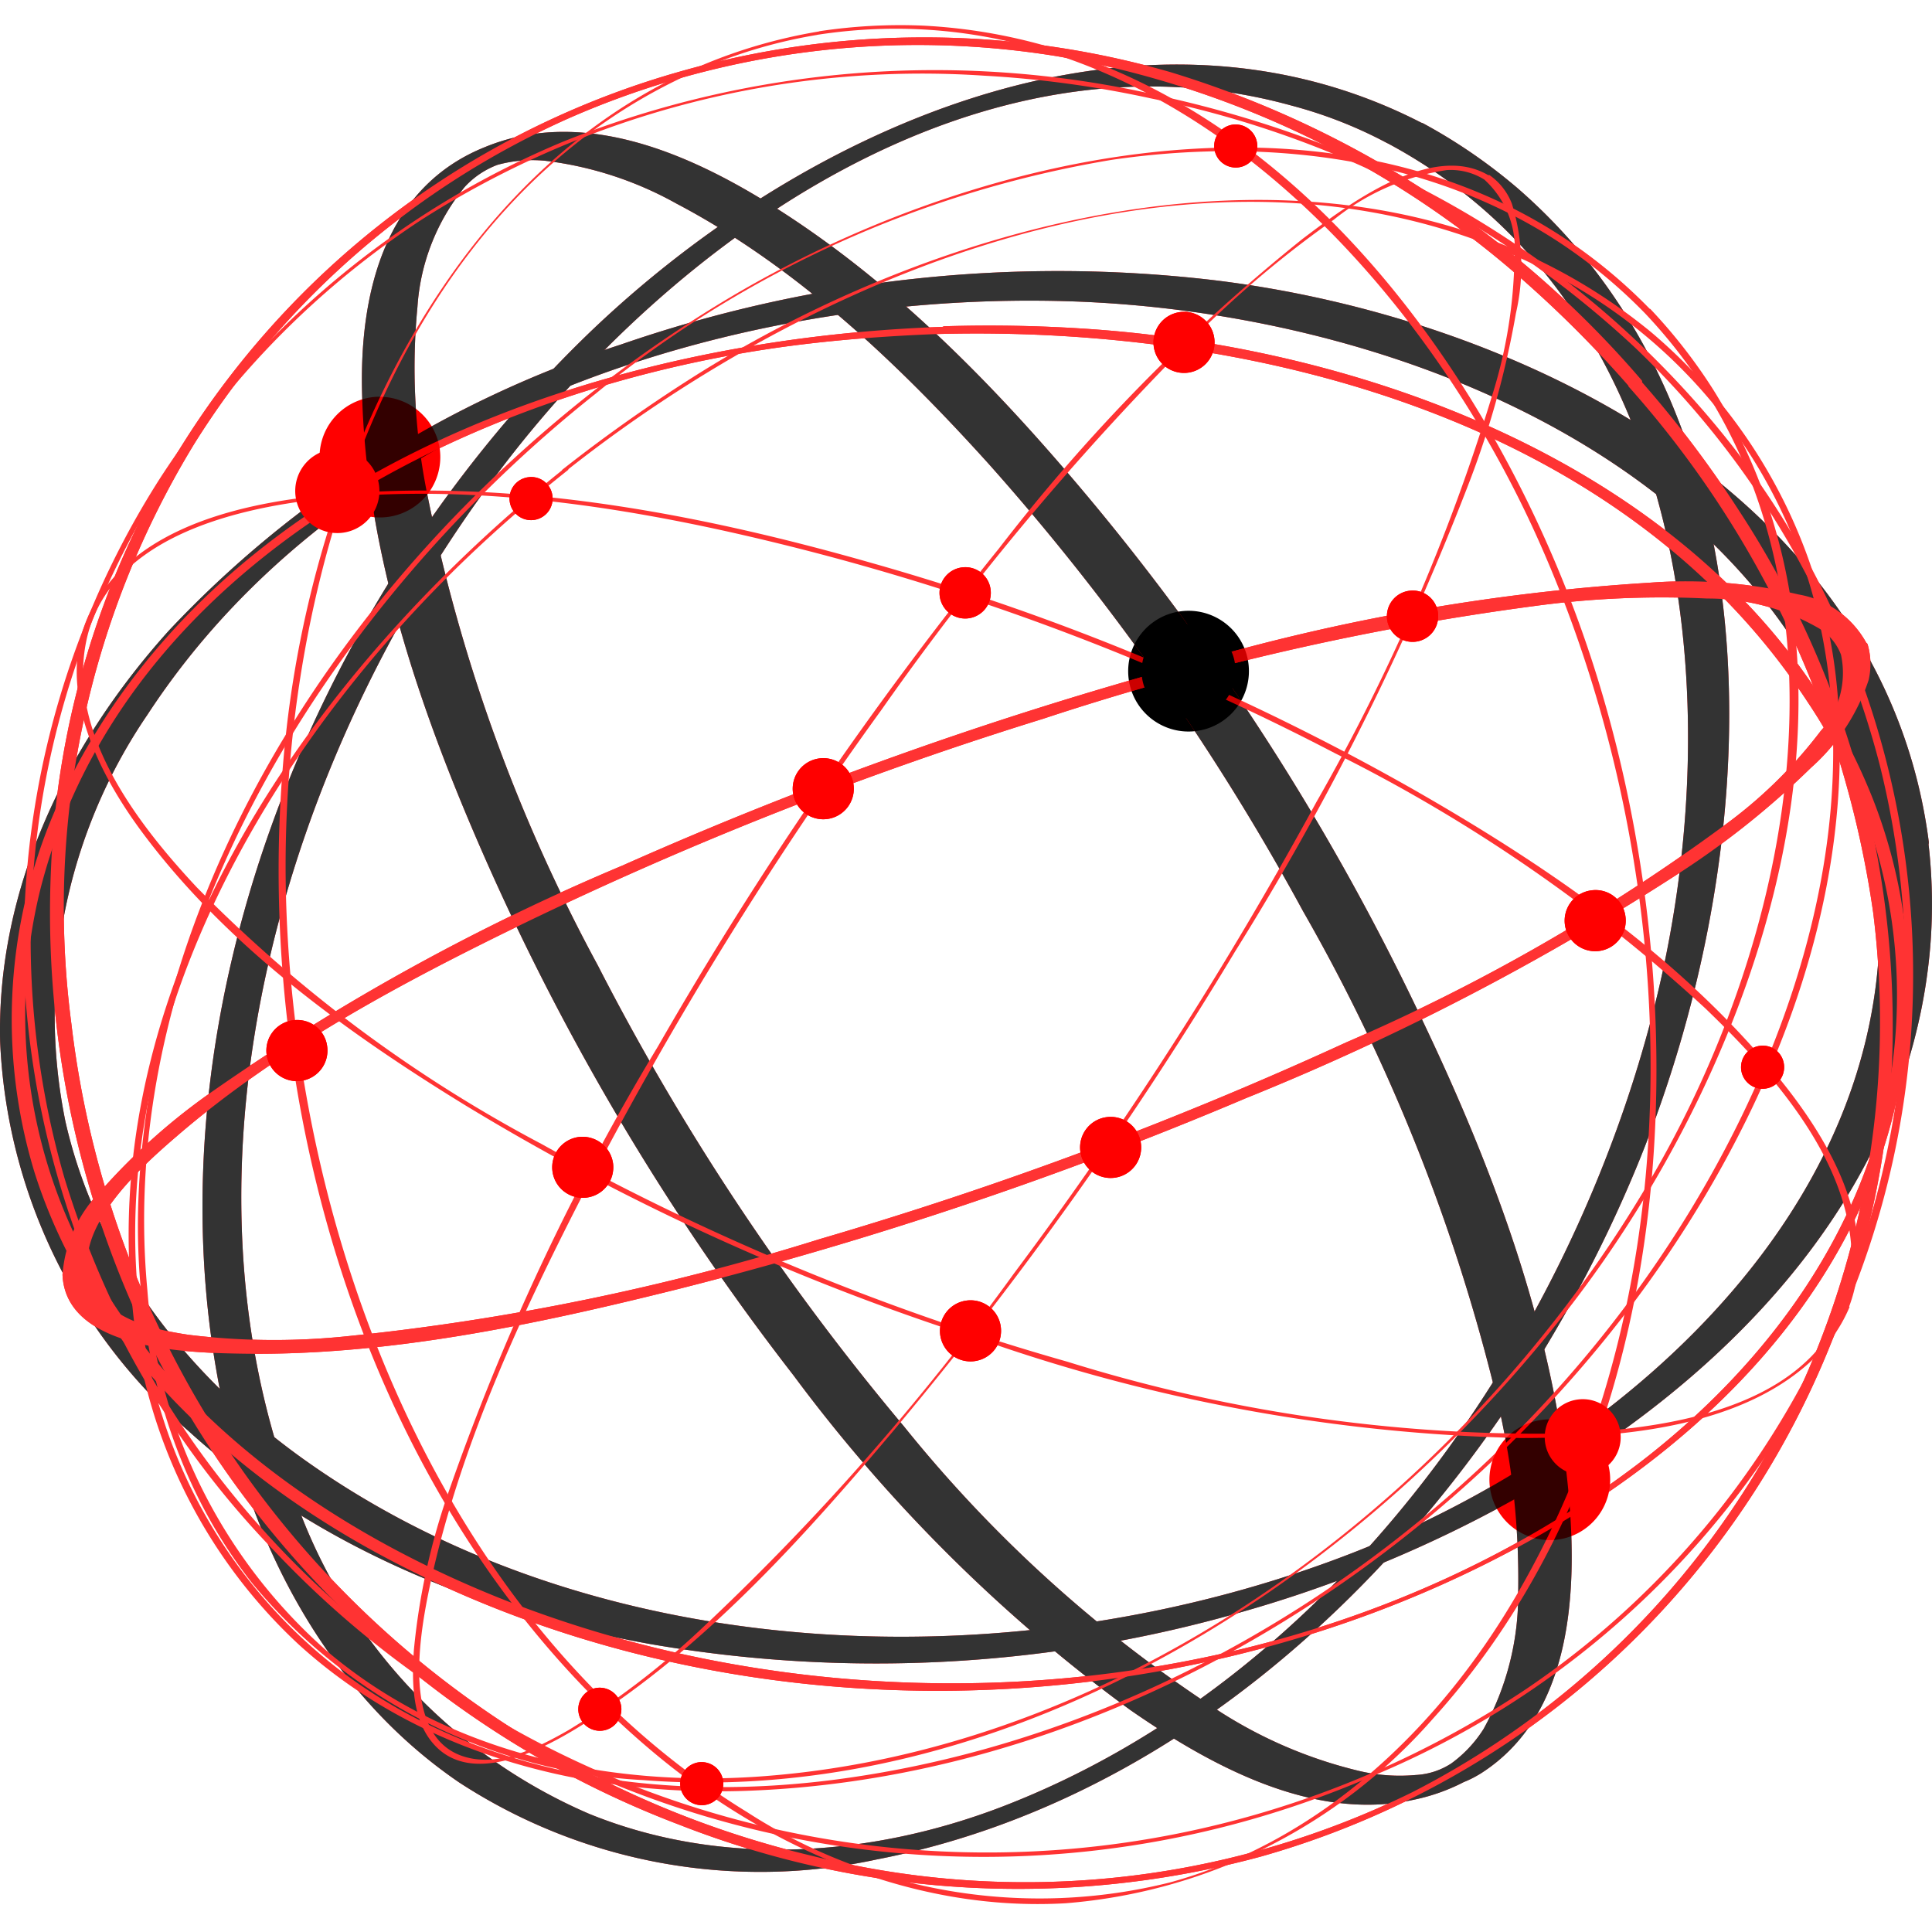 <?xml version="1.0" encoding="utf-8"?>
<svg height="80" viewBox="0 0 80 80" width="80" xmlns="http://www.w3.org/2000/svg"><g fill="#f00"><path d="m197.475 192.662a1.265 1.265 0 1 1 -1.414-1.1 1.262 1.262 0 0 1 1.414 1.1z" transform="translate(-162.13 -160.158)"/><path d="m226.375 299.062a1.265 1.265 0 1 1 -1.414-1.1 1.262 1.262 0 0 1 1.414 1.1z" transform="translate(-184.933 -244.109)"/><path d="m225.885 154.988a1.062 1.062 0 1 1 -1.182-.928 1.053 1.053 0 0 1 1.182.928z" transform="translate(-184.865 -130.565)"/><path d="m313.685 159.6a1.062 1.062 0 1 1 -1.182-.928 1.053 1.053 0 0 1 1.182.928z" transform="translate(-254.14 -134.21)"/><path d="m253.875 263.062a1.265 1.265 0 1 1 -1.414-1.1 1.262 1.262 0 0 1 1.414 1.1z" transform="translate(-206.631 -215.704)"/><path d="m268.275 105.062a1.265 1.265 0 1 1 -1.414-1.1 1.262 1.262 0 0 1 1.414 1.1z" transform="translate(-217.992 -91.04)"/><path d="m94.175 244.045a1.265 1.265 0 1 1 -1.414-1.1 1.247 1.247 0 0 1 1.414 1.1z" transform="translate(-80.625 -200.697)"/><path d="m154.645 374.754a.892.892 0 1 1 -.992-.781.9.9 0 0 1 .992.781z" transform="translate(-128.921 -304.083)"/><path d="m141.145 137.152a.892.892 0 1 1 -.992-.781.882.882 0 0 1 .992.781z" transform="translate(-118.269 -116.611)"/><path d="m382.845 248.752a.892.892 0 1 1 -.992-.781.882.882 0 0 1 .992.781z" transform="translate(-308.974 -204.665)"/><path d="m174.645 389.354a.892.892 0 1 1 -.992-.781.9.9 0 0 1 .992.781z" transform="translate(-144.701 -315.602)"/><path d="m279.445 67.954a.892.892 0 1 1 -.992-.781.9.9 0 0 1 .992.781z" transform="translate(-227.39 -62.013)"/><path d="m150.275 266.963a1.265 1.265 0 1 1 -1.414-1.1 1.277 1.277 0 0 1 1.414 1.1z" transform="translate(-124.889 -218.783)"/><path d="m348.975 218.545a1.265 1.265 0 1 1 -1.414-1.1 1.247 1.247 0 0 1 1.414 1.1z" transform="translate(-281.666 -180.577)"/><path d="m107.087 122.8a2.5 2.5 0 1 1 -2.785-2.173 2.522 2.522 0 0 1 2.785 2.173z" transform="translate(-88.874 -104.182)"/><path d="m336.687 323.5a2.5 2.5 0 1 1 -2.785-2.173 2.5 2.5 0 0 1 2.785 2.173z" transform="translate(-270.032 -262.536)"/></g><path d="m265.787 164.8a2.5 2.5 0 1 1 -2.787-2.171 2.5 2.5 0 0 1 2.787 2.171z" transform="translate(-214.091 -137.319)"/><g opacity=".8" transform="translate(0 1.047)"><path d="m117.065 120.417c1.6 13.566-10.169 24.094-21.731 28.588-13.545 5.254-30.7 4.853-42.914-3.566-4.979-3.418-8.988-8.355-10.338-14.326a22.052 22.052 0 0 1 3.4-16.837c8.06-12.343 24.179-17.6 38.336-17.111 12.617.443 27.85 6.119 32.3 19.094a23.27 23.27 0 0 1 .949 4.156c.063.506 2.258-.148 2.173-.886-1.84-14.24-16.797-21.709-29.646-23.249a55.38 55.38 0 0 0 -24.538 2.68 44.337 44.337 0 0 0 -18.692 11.84c-4.2 4.663-7.131 10.634-6.984 17.005a22.606 22.606 0 0 0 7.785 16.119c5.275 4.81 12.195 7.6 19.157 8.84a54.821 54.821 0 0 0 24.538-1.35c12.7-3.608 27.217-13.1 28.441-27.512a21.8 21.8 0 0 0 -.084-4.388c-.042-.448-2.237.164-2.152.903z" fill="#f00" transform="translate(-39.375 -85.731)"/><path d="m155.534 136.168a2.962 2.962 0 0 1 -1.519.506 7.282 7.282 0 0 1 -2.342-.169 18.772 18.772 0 0 1 -5.718-2.426 55.628 55.628 0 0 1 -13.123-11.836 102.117 102.117 0 0 1 -12.68-19.094 69.61 69.61 0 0 1 -7.11-19.748 26.4 26.4 0 0 1 -.359-7.511 8.76 8.76 0 0 1 1.962-4.979 3.513 3.513 0 0 1 1.355-.911 5.463 5.463 0 0 1 1.962-.169 14.756 14.756 0 0 1 5.443 1.772c4.979 2.616 9.2 6.646 12.933 10.781a98.3 98.3 0 0 1 13.018 18.524 76.851 76.851 0 0 1 8 20.086 31.883 31.883 0 0 1 .907 8.123 11.441 11.441 0 0 1 -1.435 5.654 5.214 5.214 0 0 1 -1.5 1.54c-.316.19-.591.549-.148.738.422.19 1.2-.232 1.54-.443 3.734-2.384 3.988-7.384 3.65-11.372-.612-7.068-3.249-13.967-6.308-20.3a101.3 101.3 0 0 0 -13.292-20.8c-3.988-4.81-8.5-9.494-13.883-12.743-3.355-2.025-7.532-3.713-11.393-2.131-4.135 1.646-5.19 5.992-5.106 10.064.127 6.625 2.384 13.208 5.021 19.221a102.36 102.36 0 0 0 12.849 21.584 65.613 65.613 0 0 0 13.925 13.841c3.312 2.3 7.574 4.642 11.731 3.734a8.033 8.033 0 0 0 2.553-.992c.253-.169.823-.464.549-.823-.259-.289-1.25.131-1.482.279z" fill="#f00" transform="translate(-95.398 -64.222)"/><path d="m128.168 58.633c12.617 6.73 14.22 23.251 11.077 35.741-3.5 13.9-13.25 27.85-27.006 33.146-5.443 2.089-11.625 2.532-17.111.3a22.228 22.228 0 0 1 -12.089-12.807c-5.528-14.094-.506-30.93 8.207-42.577 7.342-9.832 20.044-18.9 32.935-15.36a18.411 18.411 0 0 1 3.988 1.561c.464.232 1.857-.612 1.5-.8-11.984-6.224-26.12.359-34.939 9.051-11.038 10.881-17.958 27.866-14.878 43.436 1.266 6.351 4.452 12.49 9.9 16.2a22.832 22.832 0 0 0 17.28 3.186c14.537-2.827 25.846-15.254 31.373-28.441 5.317-12.68 6.583-30.846-4.832-40.762a22.461 22.461 0 0 0 -3.9-2.68c-.45-.249-1.864.616-1.505.806z" fill="#f00" transform="translate(-70.733 -53.76)"/><path d="m125.243 159.958a3.6 3.6 0 0 1 -.844 3.144 19.121 19.121 0 0 1 -4.072 3.967 79.608 79.608 0 0 1 -15.571 8.925 160.108 160.108 0 0 1 -21.795 8.144 99.112 99.112 0 0 1 -19.622 4.03 29.289 29.289 0 0 1 -6.519-.063c-1.266-.19-2.848-.527-3.692-1.582-1.814-2.279 1.73-5.38 3.228-6.667 4.241-3.65 9.368-6.372 14.368-8.8a153.9 153.9 0 0 1 21.478-8.46 111.456 111.456 0 0 1 20.3-4.663 39.135 39.135 0 0 1 7.195-.316 9.151 9.151 0 0 1 4.536 1.181 2.178 2.178 0 0 1 1.013 1.16c.105.3 1.2-.127 1.076-.443a3.986 3.986 0 0 0 -2.848-2.068 20.137 20.137 0 0 0 -6.161-.485 86.218 86.218 0 0 0 -19.221 3.4 163.007 163.007 0 0 0 -23.314 8.313 91.434 91.434 0 0 0 -16.9 9.3 26.066 26.066 0 0 0 -4.7 4.177 5.485 5.485 0 0 0 -1.582 3.46c.127 3.08 5.085 3.228 7.237 3.27 6.14.127 12.364-1.2 18.292-2.68a161.349 161.349 0 0 0 23.462-7.891 105.762 105.762 0 0 0 17.955-9.326 34.948 34.948 0 0 0 5.458-4.365 8.34 8.34 0 0 0 2.384-3.629 2.916 2.916 0 0 0 -.042-1.477c-.108-.295-1.205.127-1.099.444z" fill="#f00" transform="translate(-49.008 -133.88)"/><path d="m79.991 107.012c13.187-.359 28.42 3.566 36.057 15.254a21.76 21.76 0 0 1 3.5 14.98c-.971 6.773-5.211 12.49-10.549 16.562-13.039 9.9-31.711 11.541-46.733 5.7-6.646-2.6-13.018-6.815-16.794-13a21.467 21.467 0 0 1 -2.6-16.562c3.481-13.5 17.87-20.592 30.614-22.385 2.152-.3 4.325-.464 6.5-.549.148 0 .612-.316.316-.3-13.672.443-29.538 5.633-36.184 18.651a21.761 21.761 0 0 0 -1.5 16.372c2.194 6.92 7.722 12.174 13.925 15.613 14.22 7.849 32.682 7.68 46.986.169 6.308-3.291 12.111-8.271 14.959-14.938a21.507 21.507 0 0 0 .253-16.309c-5-12.617-19.368-18.44-31.985-19.432a60.348 60.348 0 0 0 -6.477-.148c-.119.027-.579.343-.288.322z" fill="#f00" transform="translate(-41.186 -94.227)"/><path d="m114.558 64.533a41.524 41.524 0 0 1 10.127 21.774 36.436 36.436 0 0 1 -3.734 21.183 35.514 35.514 0 0 1 -15.36 15.254 36.284 36.284 0 0 1 -24.812 2.637 40.252 40.252 0 0 1 -30.7-34.454 36.838 36.838 0 0 1 5.106-24.052 35.154 35.154 0 0 1 15.465-13.44 35.932 35.932 0 0 1 20.276-2.574 39.418 39.418 0 0 1 19.453 9.431 47.309 47.309 0 0 1 4.22 4.262c.105.105.612-.127.506-.274a41.7 41.7 0 0 0 -19.514-12.765 36.854 36.854 0 0 0 -20.4 0 35.827 35.827 0 0 0 -25.954 32.914 40.394 40.394 0 0 0 26.036 39.665 38.4 38.4 0 0 0 24.073 1.306 35.953 35.953 0 0 0 26.12-32.85 38.934 38.934 0 0 0 -6.33-22.871 45.194 45.194 0 0 0 -4.051-5.359c-.105-.146-.611.128-.527.213z" fill="#f00" transform="translate(-47.122 -49.574)"/><path d="m117.065 120.417c1.6 13.566-10.169 24.094-21.731 28.588-13.545 5.254-30.7 4.853-42.914-3.566-4.979-3.418-8.988-8.355-10.338-14.326a22.052 22.052 0 0 1 3.4-16.837c8.06-12.343 24.179-17.6 38.336-17.111 12.617.443 27.85 6.119 32.3 19.094a23.27 23.27 0 0 1 .949 4.156c.063.506 2.258-.148 2.173-.886-1.84-14.24-16.797-21.709-29.646-23.249a55.38 55.38 0 0 0 -24.538 2.68 44.337 44.337 0 0 0 -18.692 11.84c-4.2 4.663-7.131 10.634-6.984 17.005a22.606 22.606 0 0 0 7.785 16.119c5.275 4.81 12.195 7.6 19.157 8.84a54.821 54.821 0 0 0 24.538-1.35c12.7-3.608 27.217-13.1 28.441-27.512a21.8 21.8 0 0 0 -.084-4.388c-.042-.448-2.237.164-2.152.903z" transform="translate(-39.375 -85.731)"/><path d="m155.534 136.168a2.962 2.962 0 0 1 -1.519.506 7.282 7.282 0 0 1 -2.342-.169 18.772 18.772 0 0 1 -5.718-2.426 55.628 55.628 0 0 1 -13.123-11.836 102.117 102.117 0 0 1 -12.68-19.094 69.61 69.61 0 0 1 -7.11-19.748 26.4 26.4 0 0 1 -.359-7.511 8.76 8.76 0 0 1 1.962-4.979 3.513 3.513 0 0 1 1.355-.911 5.463 5.463 0 0 1 1.962-.169 14.756 14.756 0 0 1 5.443 1.772c4.979 2.616 9.2 6.646 12.933 10.781a98.3 98.3 0 0 1 13.018 18.524 76.851 76.851 0 0 1 8 20.086 31.883 31.883 0 0 1 .907 8.123 11.441 11.441 0 0 1 -1.435 5.654 5.214 5.214 0 0 1 -1.5 1.54c-.316.19-.591.549-.148.738.422.19 1.2-.232 1.54-.443 3.734-2.384 3.988-7.384 3.65-11.372-.612-7.068-3.249-13.967-6.308-20.3a101.3 101.3 0 0 0 -13.292-20.8c-3.988-4.81-8.5-9.494-13.883-12.743-3.355-2.025-7.532-3.713-11.393-2.131-4.135 1.646-5.19 5.992-5.106 10.064.127 6.625 2.384 13.208 5.021 19.221a102.36 102.36 0 0 0 12.849 21.584 65.613 65.613 0 0 0 13.925 13.841c3.312 2.3 7.574 4.642 11.731 3.734a8.033 8.033 0 0 0 2.553-.992c.253-.169.823-.464.549-.823-.259-.289-1.25.131-1.482.279z" transform="translate(-95.398 -64.222)"/><path d="m128.168 58.633c12.617 6.73 14.22 23.251 11.077 35.741-3.5 13.9-13.25 27.85-27.006 33.146-5.443 2.089-11.625 2.532-17.111.3a22.228 22.228 0 0 1 -12.089-12.807c-5.528-14.094-.506-30.93 8.207-42.577 7.342-9.832 20.044-18.9 32.935-15.36a18.411 18.411 0 0 1 3.988 1.561c.464.232 1.857-.612 1.5-.8-11.984-6.224-26.12.359-34.939 9.051-11.038 10.881-17.958 27.866-14.878 43.436 1.266 6.351 4.452 12.49 9.9 16.2a22.832 22.832 0 0 0 17.28 3.186c14.537-2.827 25.846-15.254 31.373-28.441 5.317-12.68 6.583-30.846-4.832-40.762a22.461 22.461 0 0 0 -3.9-2.68c-.45-.249-1.864.616-1.505.806z" transform="translate(-70.733 -53.76)"/><g fill="#f00"><path d="m125.243 159.958a3.6 3.6 0 0 1 -.844 3.144 19.121 19.121 0 0 1 -4.072 3.967 79.608 79.608 0 0 1 -15.571 8.925 160.108 160.108 0 0 1 -21.795 8.144 99.112 99.112 0 0 1 -19.622 4.03 29.289 29.289 0 0 1 -6.519-.063c-1.266-.19-2.848-.527-3.692-1.582-1.814-2.279 1.73-5.38 3.228-6.667 4.241-3.65 9.368-6.372 14.368-8.8a153.9 153.9 0 0 1 21.478-8.46 111.456 111.456 0 0 1 20.3-4.663 39.135 39.135 0 0 1 7.195-.316 9.151 9.151 0 0 1 4.536 1.181 2.178 2.178 0 0 1 1.013 1.16c.105.3 1.2-.127 1.076-.443a3.986 3.986 0 0 0 -2.848-2.068 20.137 20.137 0 0 0 -6.161-.485 86.218 86.218 0 0 0 -19.221 3.4 163.007 163.007 0 0 0 -23.314 8.313 91.434 91.434 0 0 0 -16.9 9.3 26.066 26.066 0 0 0 -4.7 4.177 5.485 5.485 0 0 0 -1.582 3.46c.127 3.08 5.085 3.228 7.237 3.27 6.14.127 12.364-1.2 18.292-2.68a161.349 161.349 0 0 0 23.462-7.891 105.762 105.762 0 0 0 17.955-9.326 34.948 34.948 0 0 0 5.458-4.365 8.34 8.34 0 0 0 2.384-3.629 2.916 2.916 0 0 0 -.042-1.477c-.108-.295-1.205.127-1.099.444z" transform="translate(-49.008 -133.88)"/><path d="m79.991 107.012c13.187-.359 28.42 3.566 36.057 15.254a21.76 21.76 0 0 1 3.5 14.98c-.971 6.773-5.211 12.49-10.549 16.562-13.039 9.9-31.711 11.541-46.733 5.7-6.646-2.6-13.018-6.815-16.794-13a21.467 21.467 0 0 1 -2.6-16.562c3.481-13.5 17.87-20.592 30.614-22.385 2.152-.3 4.325-.464 6.5-.549.148 0 .612-.316.316-.3-13.672.443-29.538 5.633-36.184 18.651a21.761 21.761 0 0 0 -1.5 16.372c2.194 6.92 7.722 12.174 13.925 15.613 14.22 7.849 32.682 7.68 46.986.169 6.308-3.291 12.111-8.271 14.959-14.938a21.507 21.507 0 0 0 .253-16.309c-5-12.617-19.368-18.44-31.985-19.432a60.348 60.348 0 0 0 -6.477-.148c-.119.027-.579.343-.288.322z" transform="translate(-41.186 -94.227)"/><path d="m114.558 64.533a41.524 41.524 0 0 1 10.127 21.774 36.436 36.436 0 0 1 -3.734 21.183 35.514 35.514 0 0 1 -15.36 15.254 36.284 36.284 0 0 1 -24.812 2.637 40.252 40.252 0 0 1 -30.7-34.454 36.838 36.838 0 0 1 5.106-24.052 35.154 35.154 0 0 1 15.465-13.44 35.932 35.932 0 0 1 20.276-2.574 39.418 39.418 0 0 1 19.453 9.431 47.309 47.309 0 0 1 4.22 4.262c.105.105.612-.127.506-.274a41.7 41.7 0 0 0 -19.514-12.765 36.854 36.854 0 0 0 -20.4 0 35.827 35.827 0 0 0 -25.954 32.914 40.394 40.394 0 0 0 26.036 39.665 38.4 38.4 0 0 0 24.073 1.306 35.953 35.953 0 0 0 26.12-32.85 38.934 38.934 0 0 0 -6.33-22.871 45.194 45.194 0 0 0 -4.051-5.359c-.105-.146-.611.128-.527.213z" transform="translate(-47.122 -49.574)"/><path d="m128.823 78.519c9.115 9.6 6.625 24.474.738 35.045-7.448 13.355-21.774 24.474-37.387 25.571-6.33.443-12.912-.992-17.849-5.148a22.093 22.093 0 0 1 -7.49-15c-1.35-14.431 7.68-28.5 18.588-37.133a45.538 45.538 0 0 1 21.352-9.663c6.351-.928 13.144-.148 18.588 3.46a21.366 21.366 0 0 1 3.46 2.869c.063.063.316-.063.253-.127-10.127-10.423-26.8-7.195-38.041-.549-12.7 7.532-23.462 21.246-24.516 36.374-.422 5.971.907 12.153 4.663 16.921a22.541 22.541 0 0 0 16.183 8.144c15.233 1.2 30.129-8.482 38.906-20.3 7.553-10.169 12.722-25.592 5.4-37.281a22.073 22.073 0 0 0 -2.6-3.334c-.058-.039-.311.088-.248.151z" transform="translate(-60.733 -66.62)"/><path d="m127.566 172.92c-1.751 4.325-7.743 5.021-11.773 5.169a65.646 65.646 0 0 1 -20.318-2.975 101.712 101.712 0 0 1 -21.775-9.014 57.931 57.931 0 0 1 -14.284-10.634c-2.384-2.553-5.3-6.287-4.6-10.064.8-4.346 6.055-5.612 9.748-6.013 6.625-.717 13.461.443 19.854 2.068a102.615 102.615 0 0 1 22.132 8.46 65.991 65.991 0 0 1 15.317 10.549c2.743 2.637 6.076 6.33 6.076 10.4a5.676 5.676 0 0 1 -.38 2.047c-.021.063.232 0 .274-.084 1.371-3.629-1.182-7.49-3.46-10.127-4.009-4.684-9.3-8.271-14.621-11.309a101.343 101.343 0 0 0 -22.364-9.347c-6.794-1.941-14.031-3.355-21.12-2.933-3.713.211-8.756.949-10.95 4.388-2.047 3.186-.127 7.068 1.878 9.747 3.481 4.663 8.418 8.228 13.334 11.245a98.711 98.711 0 0 0 21.6 9.79 72.026 72.026 0 0 0 22.069 3.988c4.072 0 9.389-.38 12.406-3.523a6.3 6.3 0 0 0 1.245-1.9c.007-.055-.246-.013-.288.072z" transform="translate(-51.269 -119.773)"/><path d="m116.345 48.1c13.735-2.131 24.812 9.515 29.918 21.014 5.971 13.44 6.625 30.656-.971 43.632-3.207 5.486-8.1 10.148-14.326 11.857a22.294 22.294 0 0 1 -17.512-2.912c-12.617-7.74-18.735-23.711-19.094-37.974-.316-12.891 4.473-29.01 17.533-34.348a20.6 20.6 0 0 1 4.452-1.266c.084-.021.3-.169.106-.148-13.609 2.258-20.655 16.394-22.069 28.9-1.709 15.107 3.291 32.449 15.275 42.429 4.747 3.945 10.739 6.541 16.984 6.182a22.582 22.582 0 0 0 15.191-7.617c10.233-11.288 11.14-29.01 6.878-42.978-3.819-12.532-13.651-26.436-27.977-27.154a22.351 22.351 0 0 0 -4.283.232c-.084.027-.295.196-.105.151z" transform="translate(-82.519 -47.703)"/><path d="m164.775 75.8a3.877 3.877 0 0 1 1.266 3.249 19.918 19.918 0 0 1 -.907 5.654 82.138 82.138 0 0 1 -7.3 16.9 161.094 161.094 0 0 1 -12.511 19.5 102.612 102.612 0 0 1 -12.976 14.748 32.76 32.76 0 0 1 -5.486 4.177c-1.182.675-2.743 1.477-4.135 1.139-2.975-.7-1.941-5.549-1.5-7.553 1.266-5.633 3.8-11.035 6.435-16.14a157.624 157.624 0 0 1 12.174-19.706 116.545 116.545 0 0 1 13.081-15.55 43.469 43.469 0 0 1 5.654-4.747 9.772 9.772 0 0 1 4.663-2.047 2.623 2.623 0 0 1 1.54.38c.063.042.316-.084.253-.127-2.384-1.5-5.971 1.245-7.764 2.6a75.373 75.373 0 0 0 -12.573 12.823 157.565 157.565 0 0 0 -14.115 20.613 98.242 98.242 0 0 0 -8.629 18.335 27.716 27.716 0 0 0 -1.477 6.667c-.084 1.266-.084 2.827.781 3.84 1.73 2.047 5.169-.063 6.794-1.139 4.747-3.123 8.693-7.532 12.322-11.836a155.491 155.491 0 0 0 14.115-19.811 113.508 113.508 0 0 0 9.64-19.289 37.609 37.609 0 0 0 1.983-7.131 8.7 8.7 0 0 0 -.169-4.536 2.566 2.566 0 0 0 -.928-1.182c-.042-.022-.295.126-.231.169z" transform="translate(-103.331 -69.428)"/><path d="m82.771 93.132c11.229-8.883 28.335-15.508 41.859-7.532a21.393 21.393 0 0 1 10.022 13.967c1.477 6.878-.232 14.094-3.249 20.318-6.963 14.347-21.478 25.318-37.365 27.449-6.92.928-14.347.021-20.149-4.114a21.315 21.315 0 0 1 -8.289-12.385c-3.038-12.554 3.988-25.3 12.743-33.8 1.414-1.371 2.912-2.68 4.452-3.9.106-.084-.169-.042-.232 0-10.254 8.207-19.305 20.93-17.786 34.728a21.856 21.856 0 0 0 6.836 13.862c4.979 4.557 11.794 6.308 18.44 6.1 15.782-.506 30.825-10.338 39.138-23.5 3.882-6.161 6.583-13.461 6.245-20.824a21.97 21.97 0 0 0 -7.806-16.1c-11.309-9.262-27.913-5.38-39.243 1.625a64.763 64.763 0 0 0 -5.787 4.063c-.167.127.087.106.171.043z" transform="translate(-59.283 -74.713)"/><path d="m90.67 57.753a41.441 41.441 0 0 1 20.086 10.317 36.509 36.509 0 0 1 10.148 17.3 35.745 35.745 0 0 1 -14.6 38.23 40.18 40.18 0 0 1 -46.67-1.392 38.592 38.592 0 0 1 -13.9-19.748 35.485 35.485 0 0 1 .992-22.66 35.995 35.995 0 0 1 13.752-16.984 38.5 38.5 0 0 1 23.356-5.992 43.659 43.659 0 0 1 6.836.928c.084.021.316-.127.211-.148a41.478 41.478 0 0 0 -24.474 1.941 36.691 36.691 0 0 0 -16.753 14.01 35.811 35.811 0 0 0 -5.528 21.5 36.876 36.876 0 0 0 10.317 22.871 40.388 40.388 0 0 0 45.557 9.262 36.843 36.843 0 0 0 17.908-15.988 35.775 35.775 0 0 0 -3.08-39.011 39.355 39.355 0 0 0 -17.87-12.849 46.429 46.429 0 0 0 -6.076-1.73c-.064-.026-.318.121-.212.143z" transform="translate(-43.067 -54.736)"/></g></g><path d="m197.475 192.662a1.265 1.265 0 1 1 -1.414-1.1 1.262 1.262 0 0 1 1.414 1.1z" fill="#f00" transform="translate(-162.13 -160.158)"/><path d="m226.375 299.062a1.265 1.265 0 1 1 -1.414-1.1 1.262 1.262 0 0 1 1.414 1.1z" fill="#f00" transform="translate(-184.933 -244.109)"/><path d="m225.885 154.988a1.062 1.062 0 1 1 -1.182-.928 1.053 1.053 0 0 1 1.182.928z" fill="#f00" transform="translate(-184.865 -130.565)"/><path d="m313.685 159.6a1.062 1.062 0 1 1 -1.182-.928 1.053 1.053 0 0 1 1.182.928z" fill="#f00" transform="translate(-254.14 -134.21)"/><path d="m253.875 263.062a1.265 1.265 0 1 1 -1.414-1.1 1.262 1.262 0 0 1 1.414 1.1z" fill="#f00" transform="translate(-206.631 -215.704)"/><path d="m268.275 105.062a1.265 1.265 0 1 1 -1.414-1.1 1.262 1.262 0 0 1 1.414 1.1z" fill="#f00" transform="translate(-217.992 -91.04)"/><path d="m94.175 244.045a1.265 1.265 0 1 1 -1.414-1.1 1.247 1.247 0 0 1 1.414 1.1z" fill="#f00" transform="translate(-80.625 -200.697)"/><path d="m154.645 374.754a.892.892 0 1 1 -.992-.781.9.9 0 0 1 .992.781z" fill="#f00" transform="translate(-128.921 -304.083)"/><path d="m141.145 137.152a.892.892 0 1 1 -.992-.781.882.882 0 0 1 .992.781z" fill="#f00" transform="translate(-118.269 -116.611)"/><path d="m382.845 248.752a.892.892 0 1 1 -.992-.781.882.882 0 0 1 .992.781z" fill="#f00" transform="translate(-308.974 -204.665)"/><path d="m174.645 389.354a.892.892 0 1 1 -.992-.781.9.9 0 0 1 .992.781z" fill="#f00" transform="translate(-144.701 -315.602)"/><path d="m279.445 67.954a.892.892 0 1 1 -.992-.781.9.9 0 0 1 .992.781z" fill="#f00" transform="translate(-227.39 -62.013)"/><path d="m150.275 266.963a1.265 1.265 0 1 1 -1.414-1.1 1.277 1.277 0 0 1 1.414 1.1z" fill="#f00" transform="translate(-124.889 -218.783)"/><path d="m348.975 218.545a1.265 1.265 0 1 1 -1.414-1.1 1.247 1.247 0 0 1 1.414 1.1z" fill="#f00" transform="translate(-281.666 -180.577)"/><path d="m100.8 132.362a1.743 1.743 0 1 1 -1.941-1.519 1.737 1.737 0 0 1 1.941 1.519z" fill="#f00" transform="translate(-85.102 -112.243)"/><path d="m345.678 318.728a1.573 1.573 0 1 1 -1.751-1.371 1.569 1.569 0 0 1 1.751 1.371z" fill="#f00" transform="translate(-278.58 -259.408)"/><path d="m267.309 166.919a1.946 1.946 0 1 1 -2.173-1.688 1.92 1.92 0 0 1 2.173 1.688z" transform="translate(-216.162 -139.373)"/><path d="m0 0h80v80h-80z" fill="none"/></svg>